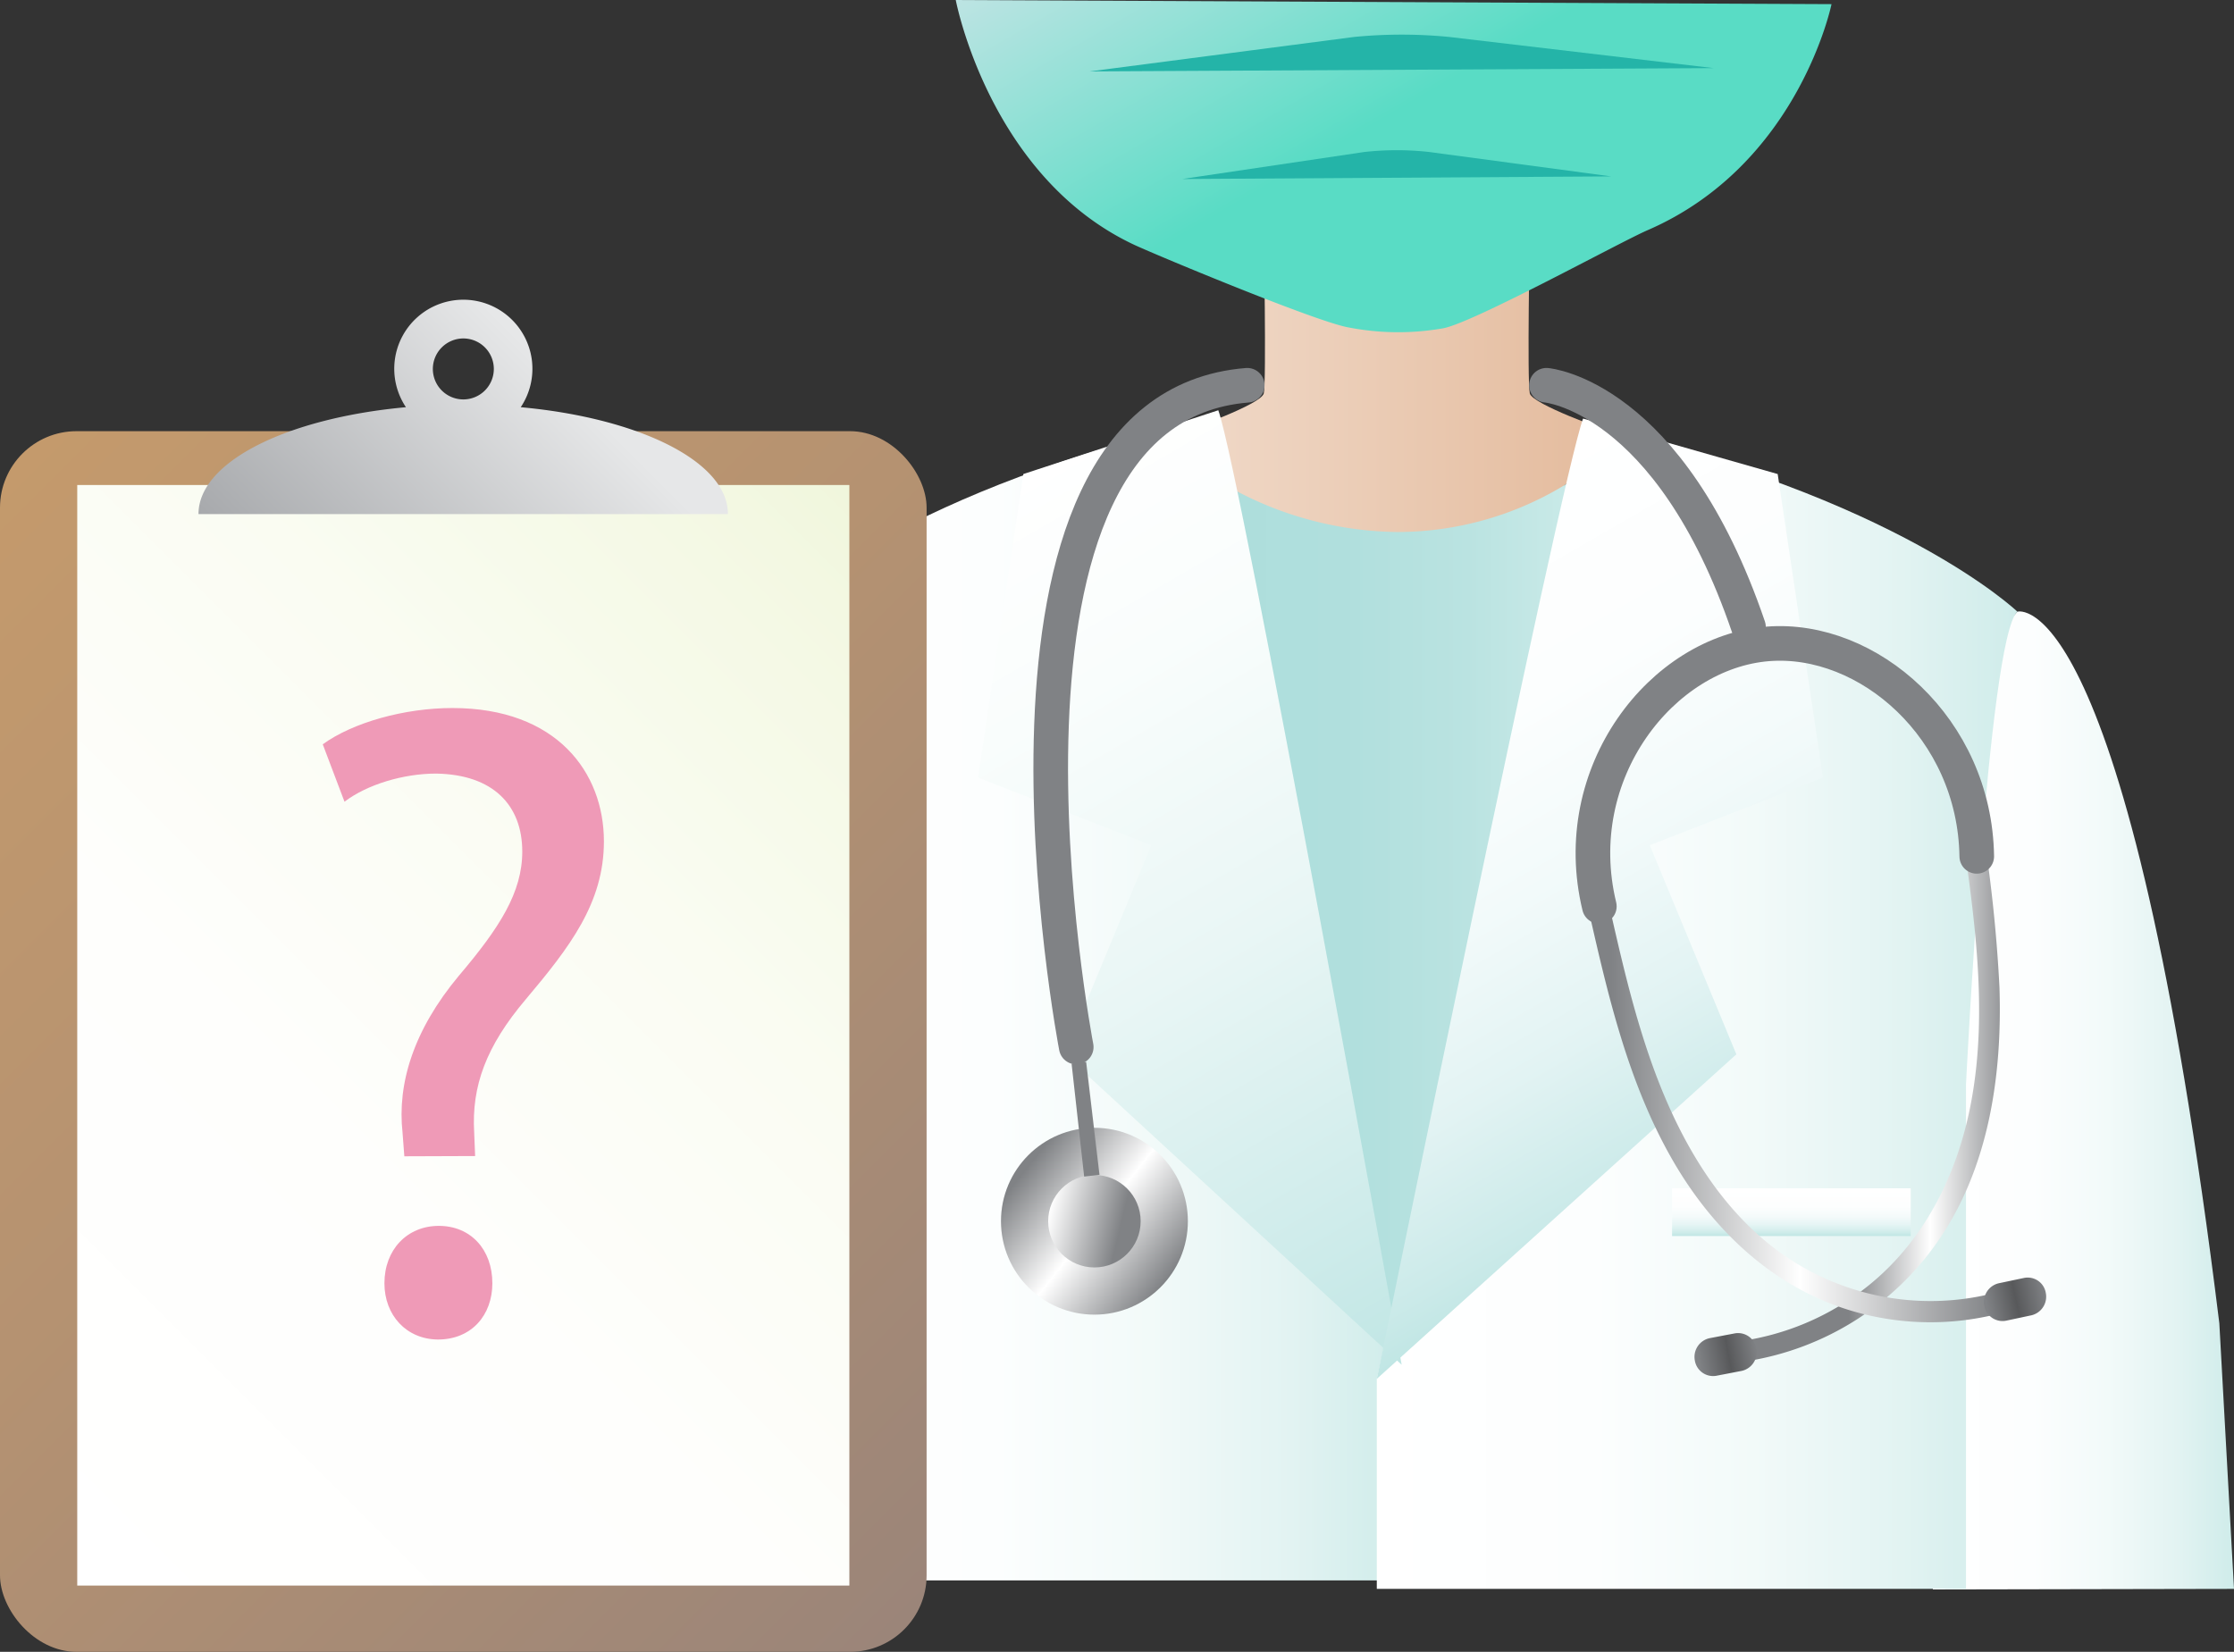 <svg xmlns="http://www.w3.org/2000/svg" xmlns:xlink="http://www.w3.org/1999/xlink" viewBox="0 0 350.24 259.01"><rect x="0" y="0" width="350.24" height="259.01" fill="#333333" stroke="none"/><defs><linearGradient id="bf8cbf5f-0e2b-4c05-9581-bcc5d682eedb" x1="186.15" y1="60.41" x2="251.78" y2="60.41" gradientUnits="userSpaceOnUse"><stop offset="0" stop-color="#f0d9c8"/><stop offset="1" stop-color="#e4bb9d"/></linearGradient><linearGradient id="b44d7422-3308-4da6-a7b0-78f1019c1a2b" x1="186.15" y1="151.17" x2="250.92" y2="151.17" gradientUnits="userSpaceOnUse"><stop offset="0" stop-color="#addedc"/><stop offset="0.38" stop-color="#b0dfdd"/><stop offset="0.68" stop-color="#bae3e1"/><stop offset="0.94" stop-color="#caeae8"/><stop offset="1" stop-color="#cfecea"/></linearGradient><linearGradient id="a5c51467-4c81-4422-9512-6172fab38698" x1="199.9" y1="-28.9" x2="244.23" y2="47.88" gradientUnits="userSpaceOnUse"><stop offset="0" stop-color="#bde4e3"/><stop offset="0.56" stop-color="#59dcc5"/></linearGradient><linearGradient id="a8ea08d4-59e6-44fa-91ff-38f3d5d0c7b1" x1="89.44" y1="171.25" x2="137.46" y2="171.25" gradientUnits="userSpaceOnUse"><stop offset="0" stop-color="#fff"/><stop offset="0.34" stop-color="#fcfefe"/><stop offset="0.59" stop-color="#f2faf9"/><stop offset="0.82" stop-color="#e2f3f2"/><stop offset="1" stop-color="#cfecea"/></linearGradient><linearGradient id="bf219fe1-aed0-4375-84d4-748500afa0f8" x1="123.4" y1="156.73" x2="219.75" y2="156.73" xlink:href="#a8ea08d4-59e6-44fa-91ff-38f3d5d0c7b1"/><linearGradient id="e79e73ce-ff66-43ad-8c45-51bb9b18cdd4" x1="302.21" y1="172.55" x2="350.24" y2="172.55" xlink:href="#a8ea08d4-59e6-44fa-91ff-38f3d5d0c7b1"/><linearGradient id="bdc6a603-a3c3-4807-a3b6-2b7b5fcd81ed" x1="215.85" y1="158.03" x2="316.28" y2="158.03" xlink:href="#a8ea08d4-59e6-44fa-91ff-38f3d5d0c7b1"/><linearGradient id="afd00a00-26e8-441d-a7a0-8565c4928b63" x1="156.78" y1="76.44" x2="232.1" y2="206.9" gradientUnits="userSpaceOnUse"><stop offset="0" stop-color="#fff"/><stop offset="0.23" stop-color="#f9fdfc"/><stop offset="0.53" stop-color="#e9f6f5"/><stop offset="0.86" stop-color="#cdebea"/><stop offset="1" stop-color="#c0e6e4"/></linearGradient><linearGradient id="b0ccfe22-7864-48c1-84ec-239adbf4a3b1" x1="213.02" y1="85.93" x2="270.14" y2="184.87" gradientUnits="userSpaceOnUse"><stop offset="0" stop-color="#fff"/><stop offset="0.3" stop-color="#fcfefe"/><stop offset="0.53" stop-color="#f2fafa"/><stop offset="0.74" stop-color="#e2f3f3"/><stop offset="0.93" stop-color="#cbeae9"/><stop offset="1" stop-color="#c0e6e4"/></linearGradient><linearGradient id="ac3cfb79-5648-44f2-878a-68d0c3c2b07b" x1="280.85" y1="186.33" x2="280.85" y2="193.81" gradientUnits="userSpaceOnUse"><stop offset="0" stop-color="#fff"/><stop offset="0.38" stop-color="#fdfefe"/><stop offset="0.58" stop-color="#f5fbfb"/><stop offset="0.75" stop-color="#e7f5f5"/><stop offset="0.9" stop-color="#d3eeec"/><stop offset="1" stop-color="#c0e6e4"/></linearGradient><linearGradient id="b013aaea-9f64-4ead-bce0-feacf3825832" x1="143.12" y1="13.6" x2="172.42" y2="13.6" gradientTransform="translate(56.13 83.1) rotate(38.27)" gradientUnits="userSpaceOnUse"><stop offset="0.04" stop-color="#808285"/><stop offset="0.51" stop-color="#fff"/><stop offset="1" stop-color="#808285"/></linearGradient><linearGradient id="fd2a6f5b-3ced-41fe-a3e7-dca5f2a877fd" x1="172.93" y1="241.52" x2="187.43" y2="241.52" gradientTransform="translate(52.49 -85.3) rotate(13.45)" gradientUnits="userSpaceOnUse"><stop offset="0" stop-color="#fff"/><stop offset="0.79" stop-color="#808285"/></linearGradient><linearGradient id="b14cada0-adfc-4cf0-bc1d-042912e8f8ee" x1="1823.8" y1="1019.93" x2="1826.22" y2="1019.93" gradientTransform="matrix(-0.99, 0.12, -0.12, -0.99, 2102.08, 974.56)" xlink:href="#fd2a6f5b-3ced-41fe-a3e7-dca5f2a877fd"/><linearGradient id="b7552cb1-eeff-4df0-96d9-4cddfa0d0f63" x1="288.74" y1="170.57" x2="316" y2="170.57" gradientTransform="matrix(1, 0, 0, 1, 0, 0)" xlink:href="#b013aaea-9f64-4ead-bce0-feacf3825832"/><linearGradient id="fdbbeab2-cf34-464f-b755-f21b6f310157" x1="74.52" y1="153.22" x2="84.36" y2="153.22" gradientTransform="matrix(-0.98, 0.18, 0.18, 0.98, 321.27, 47.43)" gradientUnits="userSpaceOnUse"><stop offset="0.04" stop-color="#808285"/><stop offset="0.51" stop-color="#58595b"/><stop offset="1" stop-color="#808285"/></linearGradient><linearGradient id="ac0e0bfa-92c6-46a8-8a3e-3f1d7a60923e" x1="250.17" y1="173.63" x2="312.9" y2="173.63" gradientTransform="matrix(1, 0, 0, 1, 0, 0)" xlink:href="#b013aaea-9f64-4ead-bce0-feacf3825832"/><linearGradient id="e34e3fbd-bcd2-41a3-94ee-0b872055896e" x1="218.95" y1="139.78" x2="228.8" y2="139.78" gradientTransform="translate(68.68 111.38) rotate(-11.5)" xlink:href="#fdbbeab2-cf34-464f-b755-f21b6f310157"/><linearGradient id="ac998169-8372-498f-8cc5-f1f654dce657" x1="-8.01" y1="82.67" x2="153.28" y2="243.96" gradientUnits="userSpaceOnUse"><stop offset="0" stop-color="#c49a6c"/><stop offset="0.43" stop-color="#b59271"/><stop offset="1" stop-color="#9b8579"/></linearGradient><linearGradient id="b721b7d4-7000-40ae-87ab-ff46ed754a05" x1="-0.77" y1="235.74" x2="146.04" y2="88.93" gradientUnits="userSpaceOnUse"><stop offset="0" stop-color="#fff"/><stop offset="0.38" stop-color="#fefefc"/><stop offset="0.67" stop-color="#fafcf2"/><stop offset="0.93" stop-color="#f3f8e2"/><stop offset="1" stop-color="#f0f6dc"/></linearGradient><linearGradient id="a0e8c03e-a24d-43dc-96d6-c864146c80dc" x1="51.02" y1="100.51" x2="94.25" y2="57.28" gradientUnits="userSpaceOnUse"><stop offset="0" stop-color="#a7a9ac"/><stop offset="0.9" stop-color="#e6e7e8"/></linearGradient></defs><g id="feac7451-568a-48c4-aa91-ad1ae680ee35" data-name="Layer 2"><g id="b9edf2dd-e90b-4d0e-a7ad-7c27c1912a90" data-name="Layer 15"><path d="M239.84,36.1s-.44,23.86,0,25.59,11.94,5.76,11.94,5.76S244.87,85.29,219,84.72c-25.91.57-32.82-17.27-32.82-17.27s11.52-4,11.95-5.76,0-25.59,0-25.59" style="fill:url(#bf8cbf5f-0e2b-4c05-9581-bcc5d682eedb)"/><path d="M186.15,72.07A55.3,55.3,0,0,0,219,83.42a50.55,50.55,0,0,0,31.95-11.35l-31.17,158.2Z" style="fill:url(#b44d7422-3308-4da6-a7b0-78f1019c1a2b)"/><path d="M287.14.65S282,25.83,258.29,36.1c-4.3,1.86-27.13,14.42-32,15.37a40.64,40.64,0,0,1-14.82-.12c-4.81-.79-29.37-11-33.58-12.93C155.09,27.78,149.84,0,149.84,0" style="fill:url(#a5c51467-4c81-4422-9512-6172fab38698)"/><path d="M123.4,94.61s-17.27-5.29-31.66,111.58l-2.3,41.65,47.2.09S142.4,114.87,123.4,94.61Z" style="fill:url(#a8ea08d4-59e6-44fa-91ff-38f3d5d0c7b1)"/><path d="M191,65.63,219.75,214v33.81H131.46V168.77s-3.45-70-8.06-74.16C123.4,94.61,142.27,76.48,191,65.63Z" style="fill:url(#bf219fe1-aed0-4375-84d4-748500afa0f8)"/><path d="M316.28,95.91s17.27-5.29,31.66,111.58l2.3,41.65-47.21.09S297.28,116.17,316.28,95.91Z" style="fill:url(#e79e73ce-ff66-43ad-8c45-51bb9b18cdd4)"/><path d="M248.72,66.93,215.85,216.21v32.93h92.37V170.07s3.45-70,8.06-74.16C316.28,95.91,297.41,77.78,248.72,66.93Z" style="fill:url(#bdc6a603-a3c3-4807-a3b6-2b7b5fcd81ed)"/><path d="M160.44,74.33l-7.1,47.6,27.16,10.6-13.58,32.79L219.75,214S194.55,74.14,191,64.33Z" style="fill:url(#afd00a00-26e8-441d-a7a0-8565c4928b63)"/><path d="M278.7,74.33l7.1,47.6-27.15,10.6,13.57,32.79-56.37,50.89S244.59,75.44,248.19,65.63Z" style="fill:url(#b0ccfe22-7864-48c1-84ec-239adbf4a3b1)"/><rect x="262.14" y="186.33" width="37.42" height="7.48" style="fill:url(#ac3cfb79-5648-44f2-878a-68d0c3c2b07b)"/><path d="M252.6,27.66l-28.47-3.82a46,46,0,0,0-10.29,0l-28.49,4.23" style="fill:#24b4a8"/><path d="M268.65,10.68,227.25,5.8a76.41,76.41,0,0,0-15,0l-41.43,5.4" style="fill:#24b4a8"/><circle cx="171.58" cy="191.49" r="14.65" style="fill:url(#b013aaea-9f64-4ead-bce0-feacf3825832)"/><circle cx="171.58" cy="191.49" r="7.25" style="fill:url(#fd2a6f5b-3ced-41fe-a3e7-dca5f2a877fd)"/><polygon points="168 166.78 170.29 166.51 172.38 184.21 169.97 184.49 168 166.78" style="fill:url(#b14cada0-adfc-4cf0-bc1d-042912e8f8ee)"/><path d="M168.73,164.18S149.45,64.1,195.54,60.41" style="fill:none;stroke:#808285;stroke-linecap:round;stroke-linejoin:round;stroke-width:5.427px"/><path d="M307.54,129.77c2,14.09,4.13,28.6,1.54,42.77-2.21,12.12-8,23.42-18.23,30.61a41.15,41.15,0,0,1-17.62,7.09,1.66,1.66,0,0,0-1.16,2,1.7,1.7,0,0,0,2,1.16,44.89,44.89,0,0,0,29.75-18.78c8-11.49,10.1-26.08,9.65-39.78a233.82,233.82,0,0,0-2.79-26,1.66,1.66,0,0,0-2-1.16,1.7,1.7,0,0,0-1.15,2Z" style="fill:url(#b7552cb1-eeff-4df0-96d9-4cddfa0d0f63)"/><path d="M269.05,215.73l4-.77a3,3,0,0,0,2.31-3.48h0a2.9,2.9,0,0,0-3.34-2.41l-4,.76a3,3,0,0,0-2.31,3.49h0A2.9,2.9,0,0,0,269.05,215.73Z" style="fill:url(#fdbbeab2-cf34-464f-b755-f21b6f310157)"/><path d="M248.9,142c3.15,13.95,6.4,28.23,13.77,40.67,6.62,11.16,16.54,20.12,29.33,23.34a43.34,43.34,0,0,0,21.26,0c2.06-.52,1.19-3.71-.88-3.19a40.34,40.34,0,0,1-34.34-7.2c-10-7.74-16-19.49-19.89-31.24-2.53-7.62-4.29-15.45-6.06-23.27-.47-2.07-3.66-1.2-3.19.88Z" style="fill:url(#ac0e0bfa-92c6-46a8-8a3e-3f1d7a60923e)"/><path d="M318.49,206.24l-4,.85a2.89,2.89,0,0,1-3.39-2.33h0a3,3,0,0,1,2.25-3.54l4-.84a2.87,2.87,0,0,1,3.38,2.33h0A3,3,0,0,1,318.49,206.24Z" style="fill:url(#e34e3fbd-bcd2-41a3-94ee-0b872055896e)"/><path d="M250.74,142.12c-5.07-20.93,9.83-39.86,26.45-41.16,15.63-1.22,32.42,13.19,32.72,33.32" style="fill:none;stroke:#808285;stroke-linecap:round;stroke-linejoin:round;stroke-width:5.427px"/><path d="M242.45,60.41S261.74,62,274.12,98.3" style="fill:none;stroke:#808285;stroke-linecap:round;stroke-linejoin:round;stroke-width:5.427px"/><rect y="67.61" width="145.27" height="191.4" rx="12" style="fill:url(#ac998169-8372-498f-8cc5-f1f654dce657)"/><rect x="12.11" y="76.05" width="121.05" height="172.57" style="fill:url(#b721b7d4-7000-40ae-87ab-ff46ed754a05)"/><path d="M81.64,63.85a10.83,10.83,0,1,0-18,0C45,65.55,31.12,72.41,31.12,80.61h83C114.16,72.41,100.24,65.55,81.64,63.85Zm-9-10.78a4.78,4.78,0,1,1-4.78,4.78A4.79,4.79,0,0,1,72.64,53.07Z" style="fill:url(#a0e8c03e-a24d-43dc-96d6-c864146c80dc)"/><path d="M63.39,181.31l-.28-3.7c-.85-7.68,1.71-16.07,8.82-24.6,6.4-7.54,9.95-13.08,9.95-19.48,0-7.25-4.55-12.09-13.51-12.23-5.12,0-10.81,1.71-14.36,4.41l-3.41-9c4.69-3.41,12.79-5.69,20.33-5.69,16.35,0,23.75,10.1,23.75,20.91,0,9.67-5.4,16.63-12.23,24.74-6.26,7.39-8.53,13.65-8.11,20.9l.15,3.7Zm-3.12,19.91c0-5.26,3.55-9,8.53-9s8.39,3.7,8.39,9c0,5-3.27,8.82-8.53,8.82C63.68,210,60.27,206.2,60.27,201.22Z" style="fill:#ef9ab7"/></g></g></svg>